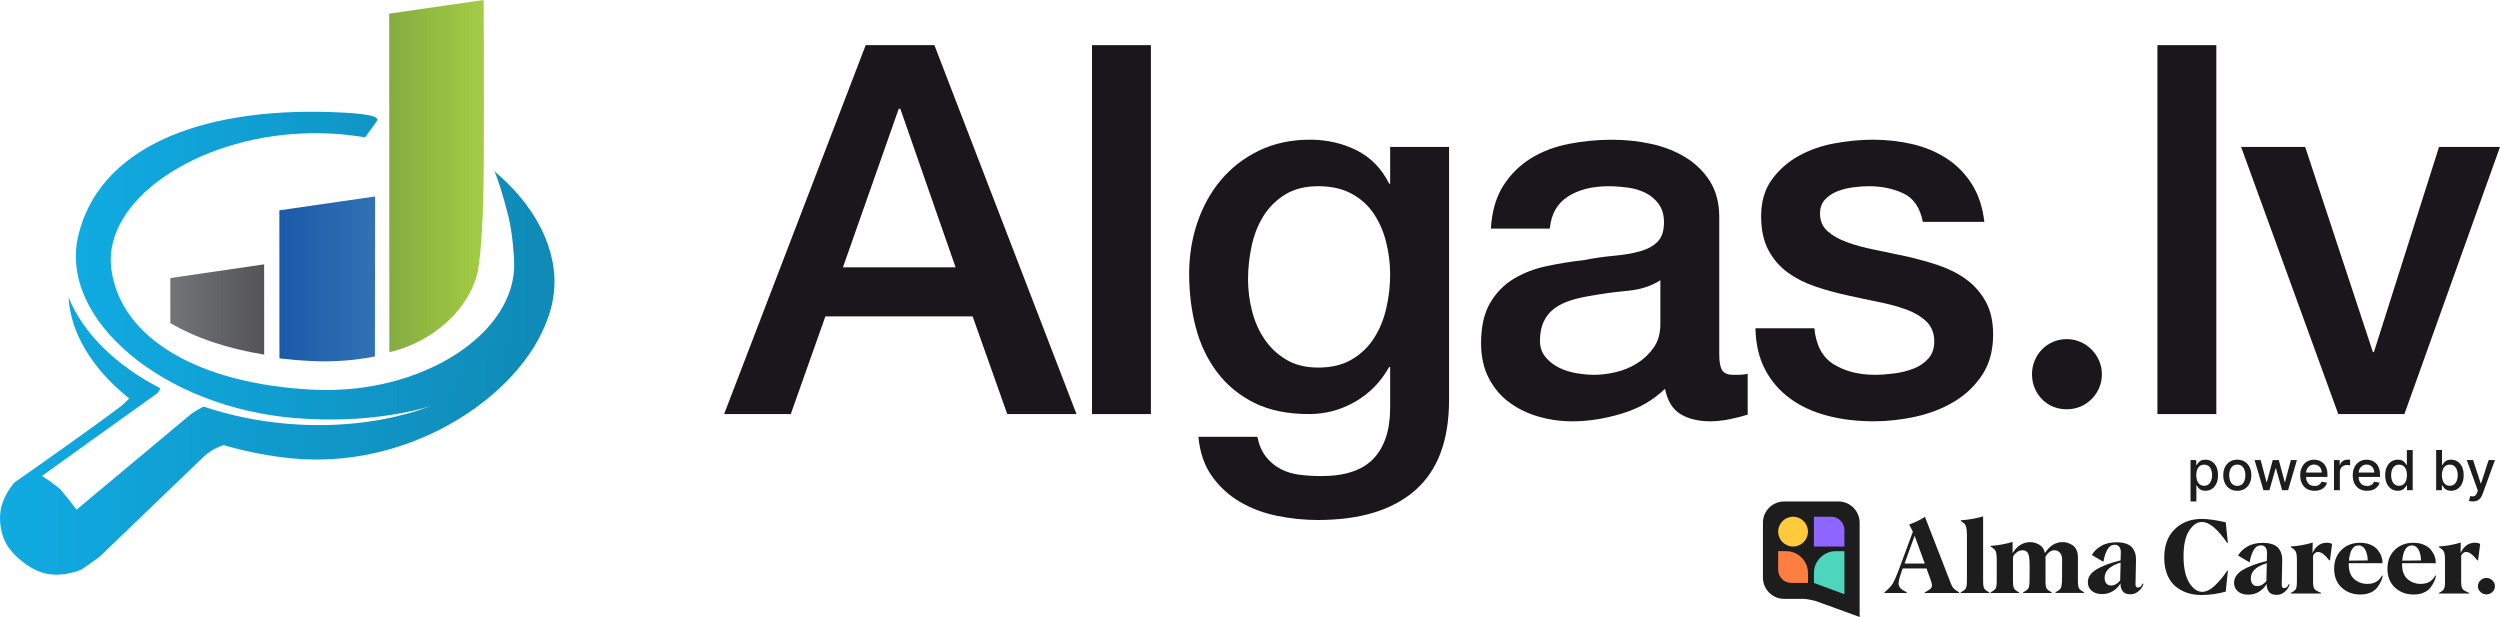 <?xml version="1.0" encoding="UTF-8"?><svg id="Layer_2" xmlns="http://www.w3.org/2000/svg" xmlns:xlink="http://www.w3.org/1999/xlink" viewBox="0 0 400 98.723"><defs><linearGradient id="linear-gradient" x1="12.135" y1="42.503" x2="88.717" y2="42.503" gradientUnits="userSpaceOnUse"><stop offset="0" stop-color="#10abe2"/><stop offset=".985" stop-color="#108ab7"/></linearGradient><linearGradient id="linear-gradient-2" x1="10.955" y1="47.523" x2="10.971" y2="47.523" xlink:href="#linear-gradient"/><linearGradient id="linear-gradient-3" x1="2.255" y1="77.181" x2="2.379" y2="77.181" xlink:href="#linear-gradient"/><linearGradient id="linear-gradient-4" x1="0" y1="69.749" x2="88.335" y2="69.749" xlink:href="#linear-gradient"/><linearGradient id="gradgreen" x1="62.271" y1="28.17" x2="77.428" y2="28.17" gradientUnits="userSpaceOnUse"><stop offset="0" stop-color="#85ac40"/><stop offset="1" stop-color="#a3cd44"/></linearGradient><linearGradient id="gradgreen-2" x1="76.431" y1="43.475" x2="76.451" y2="43.475" xlink:href="#gradgreen"/><linearGradient id="linear-gradient-5" x1="27.25" y1="49.515" x2="42.266" y2="49.515" gradientUnits="userSpaceOnUse"><stop offset="0" stop-color="#737477"/><stop offset="1" stop-color="#545456"/></linearGradient><linearGradient id="Grad_blue_1" x1="44.699" y1="44.626" x2="60.02" y2="44.626" gradientUnits="userSpaceOnUse"><stop offset="0" stop-color="#1a5aa8"/><stop offset="1" stop-color="#3072b3"/></linearGradient></defs><g id="Layer_1-2"><path d="M350.484,80.237v-6.626h.915v.781h.079c.053-.101.131-.217.236-.348.101-.131.245-.247.425-.348.184-.098.425-.149.722-.149.39,0,.735.098,1.042.295s.547.479.722.851c.171.37.258.814.258,1.335s-.083.967-.258,1.339c-.175.37-.411.656-.713.856-.306.199-.652.3-1.042.3-.293,0-.53-.048-.713-.147-.188-.098-.333-.214-.438-.346s-.184-.249-.241-.352h-.057v2.558h-.937ZM351.403,76.021c0,.339.048.637.149.891.096.256.236.455.425.597.188.144.416.214.683.214.28,0,.516-.074.705-.223s.328-.352.429-.611c.096-.256.144-.547.144-.869,0-.317-.048-.604-.144-.856-.092-.254-.236-.453-.425-.6s-.425-.219-.709-.219c-.271,0-.499.07-.687.21s-.328.335-.425.586c-.096.249-.144.543-.144.877Z" style="fill:#1d1d1d; stroke-width:0px;"/><path d="M357.968,78.526c-.455,0-.849-.103-1.186-.309-.337-.208-.595-.497-.783-.871-.184-.372-.28-.805-.28-1.304s.096-.937.28-1.311c.188-.374.446-.665.783-.873.337-.206.731-.311,1.186-.311.451,0,.845.105,1.182.311.337.208.595.499.783.873s.28.812.28,1.311-.092.932-.28,1.304c-.188.374-.446.663-.783.871-.337.206-.731.309-1.182.309ZM357.968,77.741c.293,0,.538-.079.731-.232.193-.155.333-.361.425-.619.096-.256.14-.54.14-.849s-.044-.591-.14-.849c-.092-.258-.232-.466-.425-.624-.193-.155-.438-.234-.731-.234s-.538.079-.731.234c-.193.158-.337.365-.429.624-.096.258-.14.54-.14.849s.044.593.14.849c.092.258.236.464.429.619.193.153.438.232.731.232Z" style="fill:#1d1d1d; stroke-width:0px;"/><path d="M362.152,78.43l-1.418-4.819h.972l.941,3.538h.048l.945-3.538h.972l.941,3.523h.048l.937-3.523h.972l-1.418,4.819h-.954l-.98-3.479h-.07l-.98,3.479h-.954Z" style="fill:#1d1d1d; stroke-width:0px;"/><path d="M370.323,78.526c-.473,0-.88-.101-1.225-.304-.341-.206-.604-.492-.788-.864-.184-.37-.28-.805-.28-1.306,0-.492.096-.928.28-1.304s.442-.67.779-.882c.333-.21.722-.317,1.169-.317.271,0,.538.046.792.136s.486.232.687.425.363.44.481.746c.114.306.175.678.175,1.116v.333h-3.834v-.702h2.915c0-.247-.053-.466-.153-.656-.101-.193-.241-.344-.42-.455-.179-.109-.394-.166-.635-.166-.267,0-.495.066-.691.195-.193.127-.346.295-.451.501s-.158.429-.158.67v.549c0,.322.057.595.171.823.114.225.271.396.477.514s.446.177.718.177c.179,0,.341-.024.49-.077.144-.05.271-.127.376-.23.109-.103.188-.23.245-.381l.888.162c-.07.26-.197.488-.381.685-.184.195-.411.346-.687.455-.276.107-.586.16-.941.16Z" style="fill:#1d1d1d; stroke-width:0px;"/><path d="M373.435,78.43v-4.819h.906v.766h.053c.088-.26.241-.464.464-.613.223-.151.477-.225.757-.225.061,0,.131.002.21.007.083.004.144.009.193.015v.897c-.039-.011-.105-.022-.201-.035-.096-.015-.193-.022-.289-.022-.223,0-.42.048-.591.14-.175.094-.311.221-.411.385s-.149.352-.149.56v2.943h-.941Z" style="fill:#1d1d1d; stroke-width:0px;"/><path d="M378.73,78.526c-.473,0-.88-.101-1.225-.304-.341-.206-.604-.492-.788-.864-.184-.37-.28-.805-.28-1.306,0-.492.096-.928.28-1.304s.442-.67.779-.882c.333-.21.722-.317,1.169-.317.271,0,.538.046.792.136s.486.232.687.425.363.44.481.746c.114.306.175.678.175,1.116v.333h-3.834v-.702h2.915c0-.247-.053-.466-.153-.656-.101-.193-.241-.344-.42-.455-.179-.109-.394-.166-.635-.166-.267,0-.495.066-.691.195-.193.127-.346.295-.451.501s-.158.429-.158.67v.549c0,.322.057.595.171.823.114.225.271.396.477.514s.446.177.718.177c.179,0,.341-.024.49-.077.144-.05.271-.127.376-.23.109-.103.188-.23.245-.381l.888.162c-.07.26-.197.488-.381.685-.184.195-.411.346-.687.455-.276.107-.586.16-.941.16Z" style="fill:#1d1d1d; stroke-width:0px;"/><path d="M383.645,78.524c-.385,0-.735-.101-1.037-.3-.306-.199-.543-.486-.718-.856-.171-.372-.258-.818-.258-1.339s.088-.965.263-1.335c.175-.372.416-.654.722-.851.302-.197.648-.295,1.037-.295.298,0,.538.05.722.149.184.101.324.217.429.348.101.131.179.247.236.348h.057v-2.387h.937v6.425h-.915v-.751h-.079c-.057.103-.14.221-.245.352s-.249.247-.433.346-.425.147-.718.147ZM383.855,77.723c.267,0,.499-.07.683-.214.188-.142.333-.341.429-.597.096-.254.144-.551.144-.891,0-.335-.048-.628-.144-.877-.096-.252-.236-.446-.425-.586-.184-.14-.416-.21-.687-.21-.284,0-.516.072-.709.219-.188.147-.328.346-.425.6-.092.252-.14.538-.14.856,0,.322.048.613.144.869.096.258.236.462.429.611.188.149.42.223.7.223Z" style="fill:#1d1d1d; stroke-width:0px;"/><path d="M389.785,78.43v-6.425h.937v2.387h.057c.057-.101.136-.217.236-.348s.245-.247.425-.348c.184-.098.425-.149.722-.149.39,0,.74.098,1.042.295.306.197.547.479.722.851.175.37.263.814.263,1.335s-.088.967-.263,1.339c-.175.37-.411.656-.713.856-.306.199-.652.3-1.042.3-.289,0-.53-.048-.713-.147-.188-.098-.333-.214-.438-.346-.101-.131-.184-.249-.241-.352h-.079v.751h-.915ZM390.704,76.021c0,.339.048.637.149.891.096.256.241.455.425.597.188.144.416.214.683.214.28,0,.516-.074.705-.223s.333-.352.429-.611c.096-.256.144-.547.144-.869,0-.317-.048-.604-.14-.856-.096-.254-.241-.453-.429-.6s-.425-.219-.709-.219c-.271,0-.499.07-.687.21s-.328.335-.425.586c-.096.249-.144.543-.144.877Z" style="fill:#1d1d1d; stroke-width:0px;"/><path d="M395.663,80.237c-.14,0-.267-.011-.385-.033-.114-.022-.201-.046-.254-.072l.223-.768c.171.046.324.066.46.059.131-.004.254-.055.354-.149.105-.094.197-.249.276-.462l.114-.319-1.759-4.882h1.002l1.221,3.74h.048l1.221-3.74h1.007l-1.987,5.462c-.092.252-.206.464-.35.639-.14.173-.311.304-.508.394-.197.088-.425.131-.683.131Z" style="fill:#1d1d1d; stroke-width:0px;"/><path d="M294.151,80.237h-8.69c-1.873,0-3.391,1.519-3.391,3.391v8.796c0,1.873,1.519,3.391,3.391,3.391h3.08c.327,0,.815.085,1.228.173.206.043.389.087.522.12.067.016.12.03.157.039.018.004.033.008.042.01.004.001.007.002.01.002.003,0,.007.002.013.004.012.004.029.011.051.018.045.016.11.04.194.07.167.06.407.147.697.253.581.211,1.364.495,2.175.788,1.62.588,3.346,1.216,3.769,1.374l.143.054v-15.094c0-1.873-1.519-3.391-3.391-3.391h.001Z" style="fill:#1d1d1d; stroke-width:0px;"/><path d="M312.096,93.248c.107.28.196.455.262.584.066.129.189.271.363.432.173.161.42.328.732.503v.111h-5.49v-.111c.436-.207.741-.393.905-.554.164-.161.246-.343.246-.554s-.091-.554-.273-1.057l-.6-1.65h-3.811l-.139.377c-.345.986-.518,1.641-.518,1.972s.1.577.297.793c.196.216.536.441,1.021.673v.111h-3.58v-.111c.584-.457,1.013-.905,1.284-1.338.272-.432.575-1.096.913-1.993l2.354-6.366-.6-1.146c1.045-.384,1.884-.793,2.527-1.232l4.098,10.531.009.025ZM307.964,90.165l-1.622-4.445-1.613,4.445h3.236-.002Z" style="fill:#1d1d1d; stroke-width:0px;"/><path d="M313.719,94.769c.427-.216.7-.423.814-.625.114-.2.173-.593.173-1.186v-7.407c0-.52-.043-.921-.114-1.193-.073-.271-.164-.457-.264-.554-.1-.096-.305-.241-.609-.441v-.111c1.259-.089,2.454-.296,3.58-.625v10.331c0,.593.057.986.173,1.186.116.2.387.409.805.625v.111h-4.568l.009-.111Z" style="fill:#1d1d1d; stroke-width:0px;"/><path d="M332.468,92.944c0,.593.057.986.173,1.186.116.2.388.409.814.625v.111h-4.568v-.111c.452-.232.732-.448.839-.648.107-.2.173-.584.196-1.152.009-.441.016-1.57.016-3.395,0-.504-.123-.88-.361-1.138-.239-.257-.527-.384-.864-.384-.536,0-1.013.336-1.432,1.002v3.916c0,.593.057.986.173,1.186.116.2.388.407.814.625v.111h-4.568v-.111c.427-.216.709-.423.83-.625.123-.2.189-.593.197-1.186.009-.305.016-1.105.016-2.411,0-.993-.082-1.659-.248-1.993-.164-.336-.461-.504-.887-.504-.609,0-1.118.336-1.53,1.016v3.898c0,.593.057.986.173,1.186.114.2.379.407.791.625v.111h-4.55v-.111c.427-.216.7-.423.814-.625.114-.2.173-.593.173-1.186v-3.339c0-.72-.057-1.202-.173-1.443-.116-.241-.388-.488-.814-.736v-.111c1.143-.064,2.322-.271,3.523-.625v1.786c.739-1.168,1.679-1.754,2.814-1.754.502,0,.988.136,1.457.409.47.273.773.72.906,1.338.748-1.168,1.695-1.754,2.83-1.754.255,0,.518.039.782.12.264.08.527.2.782.361.255.161.47.409.634.745.164.336.246.736.246,1.193v3.797h-.004l.004-.005Z" style="fill:#1d1d1d; stroke-width:0px;"/><path d="M340.862,95.087c-.6,0-1.021-.177-1.259-.529-.237-.352-.345-.761-.321-1.218h-.016c-.246.457-.625.855-1.145,1.202-.518.345-1.12.512-1.802.512s-1.234-.177-1.645-.529c-.412-.352-.618-.809-.618-1.363,0-.809.452-1.489,1.348-2.041.896-.552,2.196-1.041,3.893-1.464l.034-1.296c.009-.313-.066-.593-.221-.834-.157-.241-.404-.361-.741-.361-.502,0-.906.264-1.202.793-.297.529-.495,1.152-.6,1.875l-.082.016-1.786-1.05c.304-.554.791-1.032,1.464-1.434.675-.402,1.514-.6,2.511-.6.634,0,1.17.089,1.605.257.436.168.757.402.963.696.205.296.345.593.421.896.073.305.107.625.1.97l-.082,3.893c0,.361.132.538.404.529.304,0,.552-.216.739-.648l.139.064c-.148.448-.404.834-.766,1.146-.361.312-.766.521-1.318.521h-.016v-.004l-.002-.002ZM337.749,93.685c.536,0,1.029-.271,1.482-.816l.066-2.852c-1.704.513-2.559,1.321-2.559,2.425,0,.393.091.696.279.914.191.216.436.321.741.321l-.009.009v-.002Z" style="fill:#1d1d1d; stroke-width:0px;"/><path d="M352.284,83.519c-.766,0-1.42.471-2.02,1.386-.6.913-.896,2.282-.896,4.109s.305,3.259.914,4.229c.609.97,1.3,1.448,2.066,1.448.643,0,1.318-.329,2.023-.993.709-.664,1.366-1.457,1.975-2.386h.114l-.338,3.347c-1.309.361-2.609.545-3.902.545-.805,0-1.555-.113-2.254-.343-.7-.232-1.325-.577-1.884-1.041-.561-.464-1.004-1.089-1.325-1.875-.321-.784-.479-1.68-.479-2.691,0-1.97.561-3.5,1.688-4.588,1.127-1.089,2.559-1.634,4.296-1.634,1.07,0,2.354.184,3.859.545l.338,3.291h-.114c-1.523-2.234-2.863-3.348-4.023-3.348h-.039Z" style="fill:#1d1d1d; stroke-width:0px;"/><path d="M364.254,95.178c-.6,0-1.021-.177-1.259-.529-.238-.352-.345-.761-.321-1.218h-.018c-.246.457-.625.855-1.143,1.202-.518.345-1.12.513-1.802.513s-1.234-.177-1.645-.529c-.412-.352-.618-.809-.618-1.363,0-.809.452-1.489,1.35-2.041.897-.552,2.197-1.041,3.893-1.464l.034-1.296c.009-.313-.066-.593-.221-.834-.157-.241-.404-.361-.741-.361-.502,0-.905.264-1.202.793-.297.529-.495,1.152-.6,1.875l-.082.016-1.786-1.05c.305-.554.791-1.032,1.466-1.434.675-.402,1.514-.6,2.511-.6.634,0,1.17.089,1.605.257.436.168.757.402.963.696.205.296.345.593.421.896.073.305.107.625.098.97l-.082,3.893c0,.361.132.537.404.529.304,0,.552-.216.739-.648l.139.064c-.148.448-.404.834-.766,1.147-.361.312-.766.521-1.318.521h-.016v-.004l-.004-.002ZM361.141,93.777c.536,0,1.029-.271,1.482-.816l.066-2.852c-1.704.513-2.559,1.322-2.559,2.427,0,.393.091.696.279.913.191.216.407.329.713.329h.021-.002Z" style="fill:#1d1d1d; stroke-width:0px;"/><path d="M366.518,94.873c.427-.216.7-.423.814-.625.114-.2.173-.593.173-1.186v-3.475c0-.632-.057-1.073-.182-1.321-.123-.248-.395-.488-.814-.72v-.111c1.17-.064,2.345-.271,3.523-.625l-.034,1.641h.034c.148-.409.42-.777.814-1.113.395-.336.897-.504,1.497-.504.279,0,.543.064.791.184l-.337,2.634h-.114c-.709-.896-1.3-1.345-1.788-1.338-.345,0-.618.2-.805.6v4.132c0,.593.073.986.221,1.186.148.2.502.409,1.061.625v.111h-4.872l.016-.096h.002Z" style="fill:#1d1d1d; stroke-width:0px;"/><path d="M381.242,92.127c-.066.312-.164.618-.296.905-.132.288-.321.609-.575.954-.254.343-.618.616-1.086.825-.47.209-1.013.313-1.63.313-1.202,0-2.196-.377-2.996-1.122-.798-.745-1.193-1.746-1.193-3.002s.388-2.234,1.161-3.004c.773-.77,1.779-1.152,3.011-1.152.643,0,1.209.111,1.704.336.493.225.864.504,1.118.841.253.338.445.664.561.986.114.321.173.625.173.905v.2h-5.39v.225c0,1.041.297,1.816.88,2.323.584.503,1.284.761,2.091.761,1.095.009,1.875-.441,2.345-1.345l.123.055v-.005ZM377.356,87.264c-.436,0-.78.207-1.043.639-.263.432-.421,1.032-.479,1.802l3.011-.032c-.009-.241-.034-.48-.073-.72-.041-.241-.114-.496-.221-.77-.107-.271-.264-.496-.47-.664-.205-.168-.445-.257-.716-.257h-.011l.002.002Z" style="fill:#1d1d1d; stroke-width:0px;"/><path d="M389.769,92.127c-.066.312-.164.618-.296.905-.13.288-.321.609-.575.954-.253.343-.618.616-1.086.825-.47.209-1.013.313-1.63.313-1.202,0-2.197-.377-2.997-1.122-.8-.745-1.193-1.746-1.193-3.002s.388-2.234,1.161-3.004c.773-.77,1.779-1.152,3.011-1.152.643,0,1.209.111,1.704.336.493.225.864.504,1.12.841.254.338.445.664.561.986.114.321.173.625.173.905v.2h-5.39v.225c0,1.041.297,1.816.88,2.323.584.503,1.284.761,2.091.761,1.095.009,1.875-.441,2.345-1.345l.123.055-.002-.005ZM385.883,87.264c-.436,0-.78.207-1.043.639-.263.432-.42,1.032-.477,1.802l3.011-.032c-.009-.241-.034-.482-.073-.72-.041-.241-.114-.496-.221-.77-.107-.271-.264-.496-.47-.664-.205-.168-.445-.257-.716-.257h-.011v.002Z" style="fill:#1d1d1d; stroke-width:0px;"/><path d="M390.213,94.873c.427-.216.7-.423.814-.625.114-.2.173-.593.173-1.186v-3.475c0-.632-.057-1.073-.182-1.321-.123-.248-.395-.488-.814-.72v-.111c1.17-.064,2.345-.271,3.523-.625l-.034,1.641h.034c.148-.409.42-.777.814-1.113.393-.336.896-.504,1.496-.504.279,0,.543.064.791.184l-.337,2.634h-.114c-.709-.896-1.3-1.345-1.786-1.338-.345,0-.618.2-.805.6v4.132c0,.593.073.986.221,1.186s.502.409,1.061.625v.111h-4.872l.016-.096Z" style="fill:#1d1d1d; stroke-width:0px;"/><path d="M397.832,95.105c-.37,0-.691-.127-.963-.393-.271-.266-.404-.568-.404-.914s.139-.673.412-.936c.273-.263.593-.393.963-.393s.675.127.946.393c.271.266.404.577.404.936s-.13.657-.404.914c-.273.257-.582.393-.945.393h-.013.002Z" style="fill:#1d1d1d; stroke-width:0px;"/><path d="M286.891,82.675c1.317,0,2.384,1.067,2.384,2.384s-1.067,2.384-2.384,2.384-2.384-1.067-2.384-2.384,1.067-2.384,2.384-2.384Z" style="fill:#ffca3b; stroke-width:0px;"/><path d="M293.727,88.186c-1.86,0-3.381,1.453-3.49,3.285l-.007.212v1.59l4.875,1.802v-6.888h-1.378Z" style="fill:#4dd6bd; stroke-width:0px;"/><path d="M290.23,82.675h2.755c1.171,0,2.119.948,2.119,2.12v2.649h-4.875v-4.769Z" style="fill:#8e66ff; stroke-width:0px;"/><path d="M286.626,93.273h2.646c0-.035.003-.07.003-.106v-1.484c0-1.932-1.565-3.497-3.497-3.497h-1.272v2.967c0,1.171.948,2.119,2.12,2.119Z" style="fill:#fc7e40; stroke-width:0px;"/><path d="M138.509,7.224h10.996l22.735,59.028h-11.078l-5.539-15.625h-23.562l-5.539,15.625h-10.664l22.651-59.028ZM134.872,42.773h18.023l-8.846-25.38h-.249l-8.929,25.38Z" style="fill:#19171c; stroke-width:0px;"/><path d="M174.719,7.224h9.425v59.028h-9.425V7.224Z" style="fill:#19171c; stroke-width:0px;"/><path d="M231.846,64.02c0,6.448-1.806,11.256-5.415,14.426-3.61,3.168-8.804,4.753-15.584,4.753-2.149,0-4.314-.22-6.49-.661-2.178-.441-4.162-1.186-5.952-2.232-1.792-1.048-3.294-2.426-4.506-4.134-1.212-1.709-1.929-3.803-2.149-6.283h9.425c.276,1.323.745,2.397,1.406,3.224s1.447,1.474,2.356,1.943c.91.468,1.915.771,3.017.91,1.103.137,2.26.206,3.472.206,3.803,0,6.585-.938,8.35-2.811,1.763-1.875,2.646-4.576,2.646-8.102v-6.531h-.165c-1.323,2.37-3.129,4.216-5.415,5.539-2.287,1.323-4.754,1.984-7.399,1.984-3.417,0-6.324-.592-8.721-1.778-2.398-1.184-4.382-2.811-5.952-4.877-1.571-2.067-2.716-4.451-3.431-7.151-.717-2.7-1.075-5.593-1.075-8.681,0-2.865.441-5.593,1.323-8.184s2.149-4.864,3.803-6.821c1.653-1.956,3.68-3.513,6.077-4.671,2.398-1.157,5.112-1.736,8.143-1.736,2.7,0,5.181.566,7.441,1.695,2.26,1.13,3.996,2.908,5.209,5.332h.165v-5.869h9.425v40.51ZM210.93,58.811c2.095,0,3.871-.427,5.333-1.282,1.46-.853,2.646-1.984,3.554-3.389.91-1.406,1.571-3.004,1.984-4.795.414-1.79.62-3.597.62-5.415s-.221-3.582-.661-5.291c-.442-1.707-1.116-3.224-2.025-4.547-.91-1.323-2.096-2.37-3.555-3.142-1.461-.772-3.211-1.157-5.25-1.157-2.095,0-3.858.441-5.291,1.323s-2.591,2.025-3.472,3.43c-.882,1.406-1.516,3.005-1.901,4.795-.386,1.792-.579,3.569-.579,5.333s.22,3.486.661,5.167c.441,1.682,1.116,3.183,2.026,4.505.909,1.323,2.066,2.398,3.472,3.225,1.405.827,3.099,1.24,5.084,1.24Z" style="fill:#19171c; stroke-width:0px;"/><path d="M275.082,56.745c0,1.157.152,1.984.455,2.48.302.496.895.744,1.778.744h.992c.385,0,.827-.054,1.323-.165v6.531c-.331.111-.758.234-1.282.373-.524.137-1.062.26-1.612.372-.551.11-1.103.193-1.653.248s-1.02.083-1.405.083c-1.93,0-3.528-.386-4.795-1.157-1.269-.771-2.096-2.121-2.48-4.05-1.875,1.819-4.175,3.142-6.903,3.968-2.728.826-5.361,1.24-7.896,1.24-1.929,0-3.776-.262-5.539-.786-1.765-.522-3.322-1.294-4.671-2.315-1.351-1.018-2.426-2.315-3.225-3.885-.799-1.571-1.199-3.403-1.199-5.498,0-2.646.481-4.795,1.447-6.448.964-1.653,2.232-2.948,3.803-3.886,1.57-.936,3.333-1.612,5.291-2.025,1.956-.414,3.926-.73,5.91-.951,1.708-.331,3.334-.565,4.878-.702,1.542-.137,2.907-.372,4.093-.702,1.184-.331,2.121-.84,2.811-1.53s1.033-1.722,1.033-3.099c0-1.212-.29-2.204-.868-2.976-.579-.772-1.296-1.365-2.149-1.778-.855-.414-1.806-.689-2.853-.827-1.047-.137-2.039-.206-2.976-.206-2.646,0-4.823.551-6.531,1.653-1.709,1.103-2.674,2.811-2.894,5.126h-9.425c.165-2.756.827-5.044,1.984-6.862s2.632-3.279,4.423-4.381c1.79-1.103,3.816-1.874,6.077-2.315,2.259-.441,4.574-.661,6.945-.661,2.094,0,4.161.22,6.2.661s3.871,1.157,5.498,2.149c1.625.992,2.934,2.273,3.926,3.844.992,1.57,1.488,3.486,1.488,5.746v21.991ZM265.657,44.84c-1.433.937-3.196,1.502-5.291,1.695-2.095.194-4.188.483-6.283.868-.992.165-1.957.4-2.893.702-.938.304-1.765.717-2.48,1.241-.717.524-1.282,1.213-1.695,2.066-.414.855-.62,1.889-.62,3.1,0,1.048.302,1.93.909,2.646.607.717,1.336,1.282,2.192,1.695.853.414,1.79.703,2.811.869,1.018.165,1.942.248,2.769.248,1.047,0,2.177-.137,3.39-.413,1.211-.276,2.356-.745,3.431-1.406,1.074-.661,1.969-1.501,2.687-2.521.715-1.019,1.074-2.274,1.074-3.762v-7.027Z" style="fill:#19171c; stroke-width:0px;"/><path d="M290.295,52.528c.275,2.757,1.323,4.685,3.142,5.787,1.819,1.104,3.996,1.653,6.531,1.653.882,0,1.887-.068,3.018-.206,1.129-.137,2.191-.399,3.183-.786.992-.385,1.804-.951,2.439-1.695.633-.745.922-1.722.868-2.935-.056-1.211-.496-2.203-1.323-2.976-.827-.771-1.888-1.391-3.183-1.86-1.296-.468-2.77-.868-4.423-1.199s-3.335-.689-5.044-1.075c-1.764-.385-3.459-.854-5.084-1.405-1.627-.551-3.088-1.294-4.382-2.233-1.295-.936-2.329-2.135-3.1-3.597-.772-1.46-1.157-3.265-1.157-5.414,0-2.315.565-4.258,1.696-5.829,1.129-1.57,2.562-2.837,4.299-3.803,1.736-.963,3.664-1.639,5.787-2.025,2.121-.385,4.146-.578,6.076-.578,2.204,0,4.313.235,6.325.702,2.011.469,3.829,1.227,5.456,2.274,1.625,1.047,2.976,2.412,4.05,4.092,1.075,1.682,1.749,3.708,2.025,6.077h-9.838c-.442-2.259-1.475-3.775-3.1-4.547-1.626-.772-3.486-1.157-5.581-1.157-.661,0-1.446.055-2.356.165-.909.111-1.764.317-2.562.619-.8.304-1.475.745-2.026,1.323-.551.579-.827,1.337-.827,2.274,0,1.157.399,2.096,1.199,2.811.798.717,1.845,1.31,3.142,1.778,1.294.469,2.769.868,4.422,1.199s3.362.69,5.126,1.075c1.708.385,3.39.855,5.044,1.405,1.653.552,3.127,1.295,4.423,2.233,1.294.937,2.341,2.122,3.142,3.554.798,1.434,1.199,3.197,1.199,5.291,0,2.536-.579,4.685-1.737,6.448-1.157,1.765-2.659,3.197-4.505,4.299-1.847,1.104-3.9,1.902-6.159,2.397-2.261.496-4.493.745-6.697.745-2.7,0-5.195-.303-7.482-.91-2.287-.606-4.272-1.529-5.952-2.769-1.682-1.241-3.005-2.783-3.968-4.63-.965-1.846-1.475-4.037-1.529-6.573h9.425Z" style="fill:#19171c; stroke-width:0px;"/><path d="M345.188,7.224h9.425v59.028h-9.425V7.224Z" style="fill:#19171c; stroke-width:0px;"/><path d="M358.58,23.511h10.251l10.831,32.821h.165l10.417-32.821h9.755l-15.295,42.741h-10.582l-15.543-42.741Z" style="fill:#19171c; stroke-width:0px;"/><path d="M325.119,59.871c0-.766.142-1.488.426-2.169.283-.68.672-1.275,1.169-1.786.495-.51,1.084-.914,1.764-1.211.68-.298,1.417-.447,2.211-.447.765,0,1.488.149,2.168.447.68.297,1.276.701,1.786,1.211s.915,1.106,1.212,1.786c.297.681.446,1.403.446,2.169,0,.793-.149,1.53-.446,2.21-.297.681-.701,1.276-1.212,1.786-.51.511-1.106.908-1.786,1.191-.68.284-1.403.426-2.168.426-.794,0-1.531-.142-2.211-.426-.68-.283-1.269-.68-1.764-1.191-.497-.51-.886-1.105-1.169-1.786-.284-.68-.426-1.417-.426-2.21Z" style="fill:#19171c; stroke-width:0px;"/><path d="M60.368,19.257c.188-.261-1.894,2.73-1.981,2.714-3.078-.516-6.339-.752-9.718-.626-17.452.634-32.257,10.835-30.86,21.655,1.451,11.239,14.126,18.467,32.352,19.354,17.454.847,32.515-9.089,32.103-20.412-.017-.57-.191-4.352-.915-7.299-.794-3.205-1.888-6.682-2.265-7.218l-.07-.09c6.653,5.503,10.374,12.692,9.6,19.565-1.521,13.526-20.045,21.683-41.248,20.005-21.338-1.689-37.939-15.858-34.864-29.106,3.23-13.882,18.916-20.552,40.367-19.871,2.632.084,8.197.32,7.453,1.395" style="fill:url(#linear-gradient); stroke-width:0px;"/><path d="M10.955,47.499c.005.017.011.031.017.048v-.039l-.017-.008Z" style="fill:url(#linear-gradient-2); stroke-width:0px;"/><path d="M2.255,77.23c.025-.011.053-.034.076-.053.02-.017.048-.045.048-.045l-.124.098Z" style="fill:url(#linear-gradient-3); stroke-width:0px;"/><path d="M84.656,54.553l-2.169,1.108-3.199-.957-1.195,2.374-1.712,1.644-3.014,2.534-2.627,2.848-2.065.94-1.785.634c-6.16,1.945-13.346,2.77-20.926,2.122-4.767-.404-9.291-1.364-13.413-2.75l-1.176.662-.839.561-18.288,15.271s-1.874-2.455-2.526-3.163c-.727-.786-3.003-2.234-3.003-2.234,0,0,13.849-9.951,18.414-13.203.157-.115.401-.539.542-.797-7.147-3.699-12.417-8.854-14.704-14.603.286,5.775,3.867,11.43,9.272,15.855l.429.354s-.861.895-1.313,1.235c-3.836,2.913-13.916,10.055-17.028,12.187-.211.241-1.572,1.838-2.082,3.78-.589,2.265-.109,4.973,1.198,6.76,1.254,1.703,3.74,3.676,6.168,4.111,2.688.494,5.281-.645,5.453-.716.132-.053,2.837-2.001,2.837-2.001l16.447-15.807s1.392-1.47,3.404-2.082l-.118-.039c3.547,1.041,7.577,1.861,11.559,2.203,20.39,1.74,38.863-12.235,41.139-25.132l-3.679,6.3Z" style="fill:url(#linear-gradient-4); stroke-width:0px;"/><path d="M77.38,0l-15.109,2.182.023,54.159c2.293-.483,5.416-1.757,8.09-3.853,3.55-2.784,5.416-6.165,6.061-9.027.665-3.724.918-10.265.957-17.149.07-12.566-.022-26.312-.022-26.312Z" style="fill:url(#gradgreen); stroke-width:0px;"/><path d="M76.451,43.438c-.005.006-.005.011-.005.022-.009.014-.009.034-.014.051l.02-.073Z" style="fill:url(#gradgreen-2); stroke-width:0px;"/><path d="M27.25,44.488l.006,7.198c4.002,2.368,9.109,4.094,14.988,5.046.011.003.017.003.022.006v-7.246l-.005-7.198-15.01,2.194Z" style="fill:url(#linear-gradient-5); stroke-width:0px;"/><path d="M44.699,33.653l.011,23.684c1.645.199,3.353.345,5.107.432,3.522.171,6.948-.101,10.164-.73l.039-25.606-15.322,2.22Z" style="fill:url(#Grad_blue_1); stroke-width:0px;"/></g></svg>